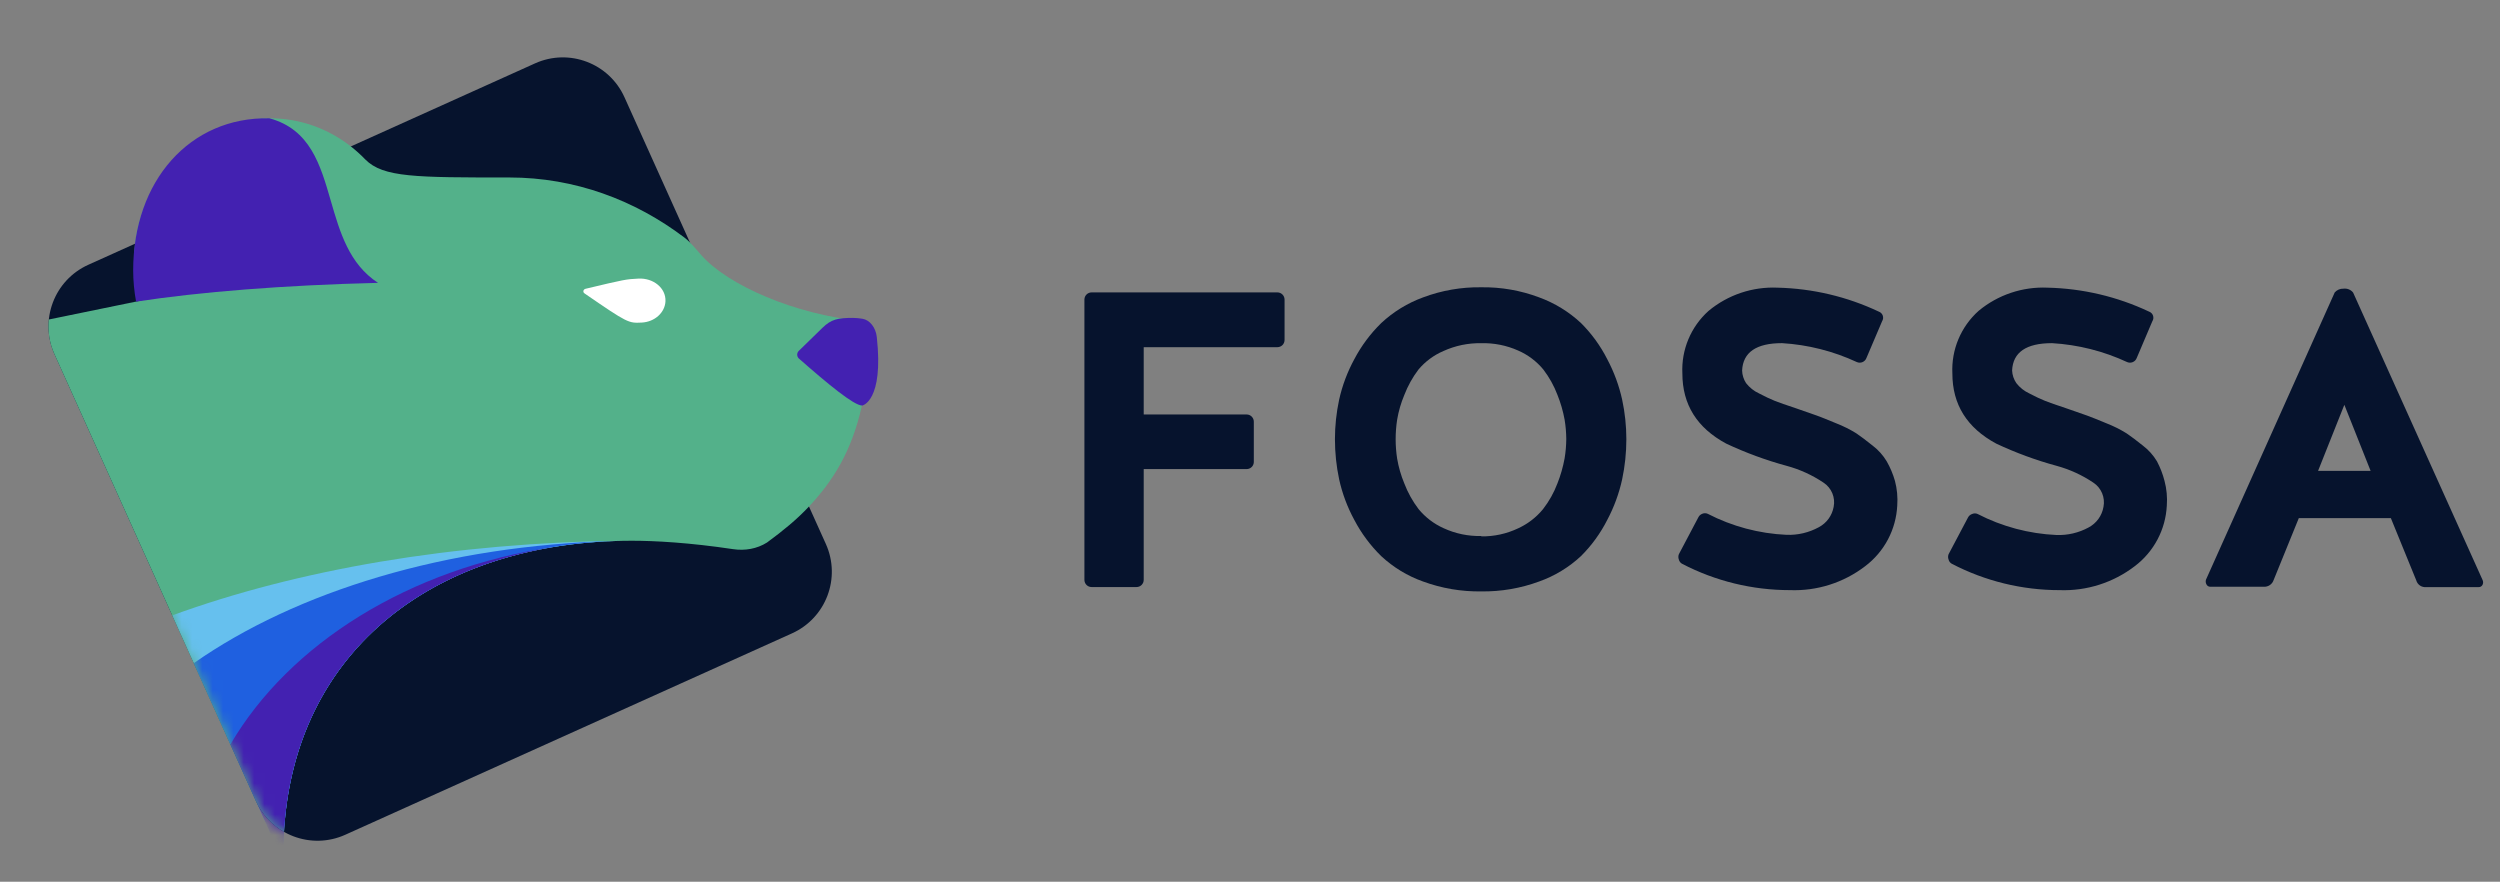 <svg width="241" height="85" viewBox="0 0 241 85" fill="none" xmlns="http://www.w3.org/2000/svg">
<rect x="0" y="0" width="241" height="85" fill="#808080" stroke="none"/>
<path d="M5.251 34.143C3.772 30.862 5.233 27.004 8.513 25.525L51.579 6.109C54.859 4.63 58.718 6.091 60.197 9.371L79.612 52.437C81.091 55.718 79.631 59.576 76.35 61.055L33.285 80.47C30.004 81.95 26.146 80.489 24.667 77.208L5.251 34.143Z" fill="#06132D"/>
<path d="M5.247 34.145C4.757 33.057 4.59 31.907 4.705 30.8L13.605 28.973C13.205 27.662 12.93 26.301 12.93 25.124C12.93 24.572 12.961 24.027 13.021 23.492C13.79 16.684 19.313 11.403 26.013 11.403C28.94 11.403 31.642 12.411 33.822 14.115C34.315 14.501 34.782 14.922 35.218 15.375C36.942 17.109 40.054 17.109 49.108 17.109C55.422 17.109 61.199 19.287 65.956 22.884C66.148 23.03 66.327 23.19 66.498 23.359C66.776 23.634 67.033 23.933 67.289 24.231C67.389 24.348 67.489 24.464 67.59 24.579C70.169 27.507 76.616 30.319 83.086 30.951V39.096C82.1 43.579 80.239 46.422 77.982 48.832C76.845 50.046 75.51 51.15 73.94 52.298C72.972 52.912 71.803 53.108 70.669 52.938C66.439 52.304 63.097 52.127 60.925 52.127C42.128 52.127 28.398 62.537 27.377 80.194C26.219 79.536 25.252 78.517 24.663 77.21L5.247 34.145Z" fill="#53B18A"/>
<mask id="mask0_635_843" style="mask-type:alpha" maskUnits="userSpaceOnUse" x="4" y="5" width="77" height="77">
<path d="M5.249 34.144C3.77 30.864 5.231 27.005 8.511 25.526L51.577 6.111C54.857 4.632 58.716 6.092 60.195 9.373L79.61 52.438C81.089 55.719 79.629 59.578 76.348 61.056L33.283 80.472C30.002 81.951 26.143 80.49 24.665 77.21L5.249 34.144Z" fill="#031E3D"/>
</mask>
<g mask="url(#mask0_635_843)">
<path d="M16.6 59.324L27.316 83.087C27.315 82.725 27.315 82.423 27.315 82.332C27.315 63.643 40.993 52.441 60.115 52.135C43.691 52.282 28.605 54.946 16.6 59.324Z" fill="#66C0EE"/>
<path d="M59.277 52.155C43.014 52.54 28.529 57.032 18.678 63.933L27.315 83.087C27.315 82.726 27.314 82.423 27.314 82.332C27.314 63.917 40.594 52.772 59.277 52.155Z" fill="#1F60E0"/>
<path d="M53.389 52.724C39.459 54.787 27.907 62.031 22.211 71.763L27.317 83.086C27.316 82.725 27.316 82.422 27.316 82.331C27.316 65.917 37.867 55.279 53.389 52.724Z" fill="#4321B1"/>
</g>
<path d="M13.118 29.079C19.219 28.143 27.332 27.489 36.443 27.267C33.656 25.458 32.761 22.367 31.892 19.366C30.877 15.857 29.897 12.472 25.971 11.403C18.304 11.25 12.838 17.435 12.838 26.067C12.838 27.062 12.937 28.082 13.118 29.079Z" fill="#4321B1"/>
<path d="M83.121 39.095C83.121 39.095 85.205 38.693 84.523 32.489C84.421 31.563 83.842 30.834 83.121 30.725C82.809 30.678 82.504 30.645 82.235 30.645C80.749 30.645 80.124 30.78 79.281 31.605L77.004 33.824C76.791 34.031 76.8 34.376 77.023 34.572C79.842 37.046 82.317 39.095 83.121 39.095Z" fill="#4321B1"/>
<path fill-rule="evenodd" clip-rule="evenodd" d="M61.856 31.096C63.119 31.035 64.108 30.127 64.152 29.032L64.151 29.034C64.202 27.766 62.986 26.787 61.551 26.857C60.359 26.915 60.222 26.937 56.451 27.838C56.222 27.893 56.159 28.155 56.346 28.283C60.528 31.161 60.593 31.158 61.856 31.096Z" fill="white"/>
<path d="M120.176 45.22H110.254V55.899C110.254 56.083 110.181 56.259 110.051 56.389C109.921 56.519 109.745 56.592 109.561 56.592H105.23C105.046 56.592 104.87 56.519 104.74 56.389C104.61 56.259 104.537 56.083 104.537 55.899V28.863C104.542 28.682 104.617 28.51 104.746 28.384C104.875 28.258 105.049 28.187 105.23 28.187H123.14C123.323 28.187 123.499 28.26 123.629 28.39C123.759 28.52 123.832 28.696 123.832 28.88V32.775C123.832 32.958 123.759 33.135 123.629 33.265C123.499 33.395 123.323 33.468 123.14 33.468H110.254V39.956H120.176C120.359 39.956 120.536 40.029 120.665 40.159C120.795 40.289 120.868 40.465 120.868 40.649V44.544C120.864 44.725 120.789 44.897 120.66 45.023C120.53 45.149 120.357 45.22 120.176 45.22Z" fill="#06132D"/>
<path d="M142.798 27.694C144.7 27.666 146.59 27.996 148.371 28.666C149.868 29.212 151.241 30.054 152.407 31.141C153.432 32.162 154.287 33.34 154.941 34.631C155.593 35.858 156.076 37.169 156.376 38.526C156.644 39.778 156.78 41.055 156.781 42.336C156.781 43.636 156.645 44.933 156.376 46.206C156.078 47.569 155.595 48.885 154.941 50.117C154.287 51.408 153.432 52.586 152.407 53.607C151.243 54.691 149.869 55.525 148.371 56.057C146.587 56.714 144.698 57.038 142.798 57.012C140.883 57.04 138.98 56.717 137.182 56.057C135.684 55.525 134.31 54.691 133.146 53.607C132.105 52.587 131.23 51.409 130.554 50.117C129.886 48.889 129.394 47.572 129.093 46.206C128.824 44.933 128.688 43.636 128.688 42.336C128.689 41.055 128.825 39.778 129.093 38.526C129.396 37.166 129.888 35.855 130.554 34.631C131.233 33.339 132.11 32.161 133.154 31.141C134.321 30.054 135.693 29.212 137.191 28.666C138.983 27.995 140.885 27.665 142.798 27.694ZM142.798 51.706C144.027 51.723 145.243 51.457 146.353 50.929C147.279 50.504 148.096 49.874 148.742 49.087C149.329 48.334 149.799 47.496 150.136 46.603C150.445 45.822 150.677 45.013 150.828 44.186C150.931 43.569 150.984 42.945 150.989 42.319C150.984 41.694 150.931 41.069 150.828 40.452C150.678 39.634 150.446 38.833 150.136 38.061C149.804 37.185 149.346 36.362 148.776 35.619C148.123 34.829 147.292 34.204 146.353 33.794C145.236 33.295 144.021 33.053 142.798 33.084C141.541 33.06 140.295 33.317 139.15 33.837C138.22 34.235 137.396 34.845 136.743 35.619C136.174 36.37 135.714 37.198 135.375 38.078C135.052 38.845 134.82 39.648 134.683 40.469C134.494 41.706 134.494 42.966 134.683 44.203C134.822 45.027 135.054 45.832 135.375 46.603C135.713 47.489 136.177 48.323 136.752 49.078C137.404 49.87 138.231 50.501 139.167 50.92C140.304 51.444 141.546 51.701 142.798 51.672V51.706Z" fill="#06132D"/>
<path d="M167.94 35.715C167.951 36.148 168.083 36.57 168.32 36.932C168.653 37.361 169.085 37.703 169.578 37.929C170.169 38.239 170.67 38.475 171.081 38.639C171.492 38.802 172.181 39.044 173.15 39.365L175.134 40.058C175.511 40.193 176.139 40.444 177.017 40.81C177.694 41.073 178.344 41.398 178.96 41.782C179.376 42.063 179.897 42.455 180.521 42.956C181.068 43.371 181.529 43.888 181.882 44.477C182.221 45.071 182.487 45.704 182.674 46.361C182.879 47.135 182.953 47.937 182.895 48.735C182.838 49.875 182.533 50.988 182.002 51.997C181.469 53.005 180.721 53.885 179.812 54.574C177.733 56.171 175.161 56.99 172.542 56.888C168.929 56.89 165.369 56.021 162.164 54.354C162.084 54.313 162.014 54.256 161.959 54.186C161.903 54.116 161.864 54.035 161.843 53.948C161.776 53.78 161.776 53.593 161.843 53.425L163.709 49.893C163.747 49.81 163.801 49.735 163.867 49.672C163.934 49.61 164.012 49.561 164.098 49.529C164.18 49.493 164.269 49.474 164.359 49.474C164.45 49.474 164.539 49.493 164.621 49.529C166.979 50.746 169.571 51.438 172.221 51.557C173.307 51.598 174.383 51.344 175.337 50.822C175.708 50.625 176.029 50.346 176.276 50.007C176.523 49.667 176.69 49.276 176.764 48.862C176.853 48.421 176.808 47.963 176.635 47.547C176.462 47.132 176.169 46.778 175.793 46.53C174.705 45.798 173.504 45.25 172.238 44.908C170.234 44.364 168.282 43.646 166.403 42.762C163.588 41.247 162.181 38.994 162.181 36.003C162.126 34.87 162.326 33.74 162.764 32.695C163.202 31.65 163.868 30.716 164.714 29.962C166.576 28.419 168.945 27.624 171.36 27.731C174.736 27.811 178.058 28.597 181.112 30.038C181.202 30.069 181.284 30.12 181.351 30.187C181.418 30.254 181.467 30.335 181.499 30.424C181.529 30.514 181.54 30.609 181.529 30.703C181.517 30.797 181.485 30.888 181.434 30.967L179.93 34.499C179.898 34.589 179.849 34.671 179.784 34.74C179.72 34.81 179.641 34.866 179.554 34.904C179.468 34.942 179.372 34.962 179.277 34.962C179.184 34.962 179.088 34.942 179.002 34.904C176.733 33.85 174.287 33.231 171.79 33.079C169.308 33.079 168.024 33.958 167.94 35.715Z" fill="#06132D"/>
<path d="M193.967 35.716C193.986 36.151 194.128 36.572 194.373 36.932C194.706 37.361 195.139 37.703 195.631 37.929C196.222 38.239 196.723 38.476 197.135 38.639C197.546 38.802 198.234 39.044 199.203 39.365L201.188 40.058C201.564 40.194 202.192 40.444 203.071 40.81C203.747 41.073 204.396 41.398 205.012 41.782C205.429 42.064 205.949 42.455 206.574 42.956C207.121 43.371 207.583 43.888 207.935 44.477C208.249 45.075 208.494 45.707 208.66 46.361C208.866 47.135 208.941 47.937 208.881 48.735C208.824 49.875 208.521 50.988 207.988 51.997C207.455 53.006 206.708 53.885 205.798 54.574C203.724 56.167 201.158 56.986 198.545 56.889C194.932 56.89 191.373 56.021 188.166 54.354C188.087 54.313 188.016 54.257 187.962 54.186C187.907 54.116 187.866 54.035 187.845 53.948C187.778 53.78 187.778 53.593 187.845 53.424L189.712 49.893C189.753 49.811 189.811 49.739 189.88 49.679C189.949 49.62 190.03 49.575 190.116 49.547C190.199 49.51 190.289 49.491 190.379 49.491C190.469 49.491 190.558 49.51 190.641 49.547C192.998 50.763 195.591 51.455 198.241 51.574C199.319 51.614 200.391 51.364 201.34 50.848C201.714 50.649 202.039 50.367 202.289 50.022C202.538 49.678 202.704 49.281 202.775 48.862C202.863 48.421 202.817 47.963 202.644 47.548C202.471 47.133 202.18 46.778 201.804 46.53C200.721 45.8 199.526 45.252 198.266 44.908C196.263 44.364 194.309 43.646 192.432 42.762C189.617 41.247 188.209 38.994 188.209 36.003C188.154 34.871 188.353 33.74 188.791 32.695C189.231 31.65 189.896 30.716 190.743 29.962C192.603 28.419 194.973 27.623 197.387 27.731C200.772 27.808 204.103 28.593 207.165 30.038C207.255 30.069 207.336 30.12 207.403 30.187C207.471 30.254 207.522 30.335 207.552 30.424C207.583 30.514 207.594 30.609 207.582 30.703C207.571 30.797 207.538 30.888 207.486 30.967L205.985 34.499C205.953 34.589 205.902 34.671 205.838 34.741C205.773 34.81 205.695 34.866 205.607 34.904C205.521 34.942 205.427 34.962 205.332 34.962C205.236 34.962 205.143 34.942 205.055 34.904C202.778 33.847 200.323 33.228 197.818 33.08C195.329 33.08 194.046 33.958 193.967 35.716Z" fill="#06132D"/>
<path d="M226.839 28.2L239.32 55.912C239.354 55.984 239.372 56.062 239.372 56.14C239.372 56.219 239.354 56.297 239.32 56.368C239.287 56.439 239.234 56.498 239.169 56.538C239.102 56.579 239.026 56.599 238.948 56.597H233.882C233.672 56.618 233.46 56.565 233.285 56.446C233.11 56.327 232.985 56.15 232.927 55.946L230.479 49.947H221.605L219.18 55.912C219.115 56.112 218.986 56.285 218.811 56.403C218.636 56.521 218.428 56.577 218.218 56.563H213.076C212.998 56.565 212.922 56.545 212.855 56.504C212.79 56.464 212.737 56.405 212.703 56.335C212.663 56.265 212.64 56.187 212.631 56.107C212.624 56.027 212.635 55.946 212.661 55.87L225.067 28.191C225.171 28.072 225.302 27.977 225.446 27.914C225.593 27.851 225.752 27.822 225.91 27.828C226.083 27.806 226.26 27.829 226.424 27.893C226.586 27.959 226.729 28.064 226.839 28.2ZM225.995 39.023L223.461 45.393H228.528L225.995 39.023Z" fill="#06132D"/>
</svg>
